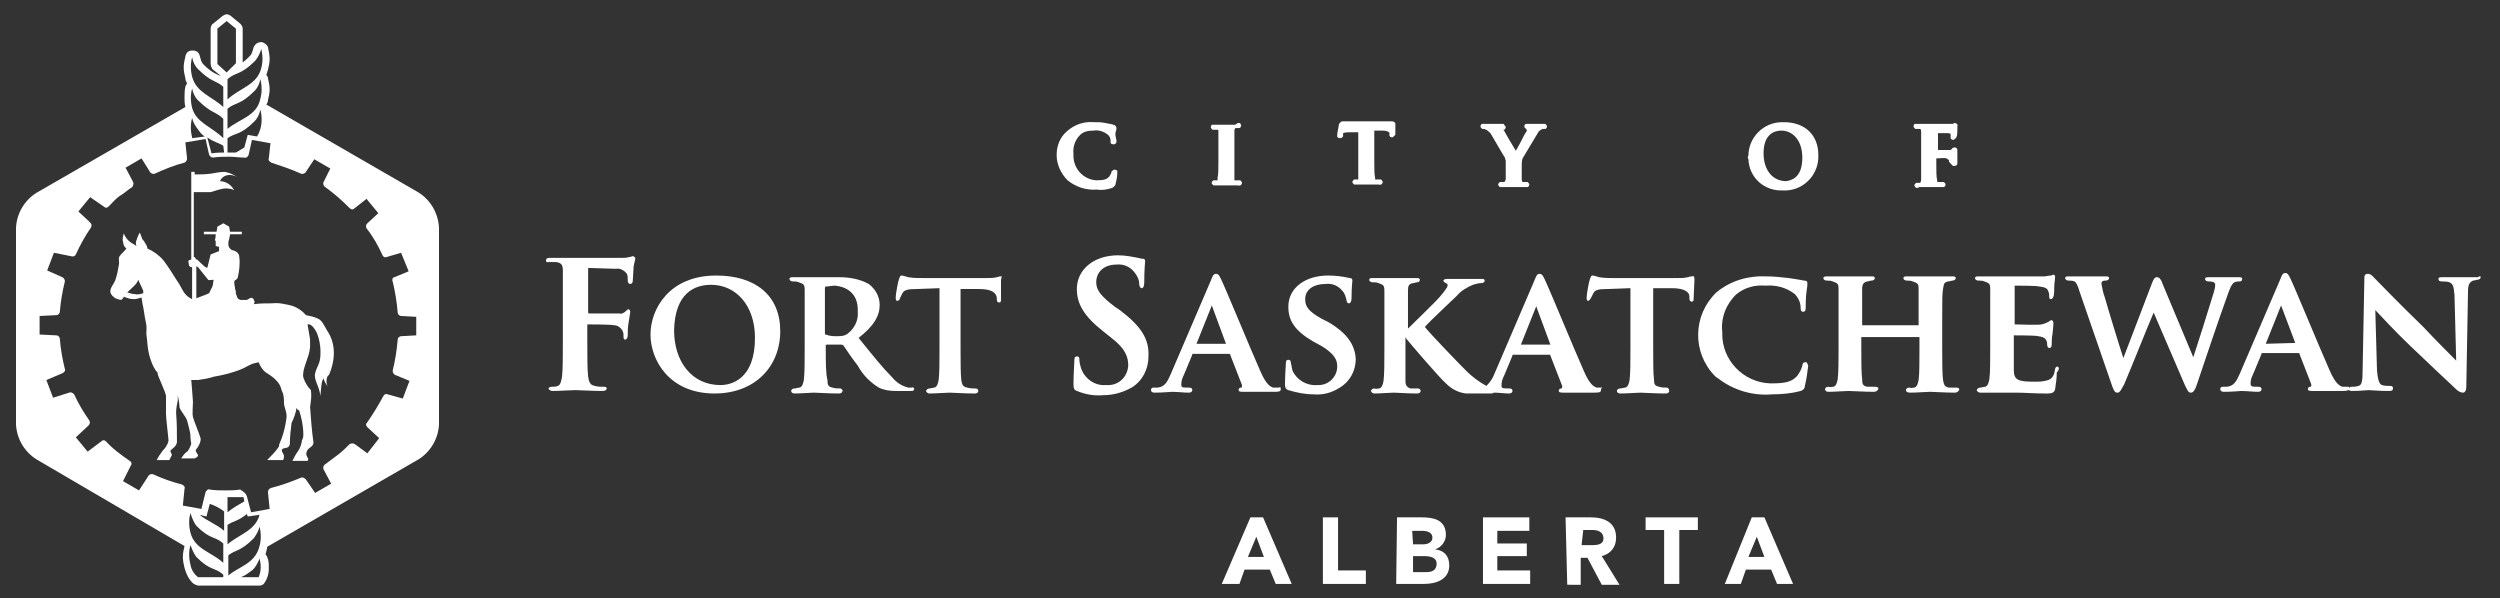 <?xml version="1.0" encoding="utf-8"?>
<!-- Generator: Adobe Illustrator 23.0.0, SVG Export Plug-In . SVG Version: 6.00 Build 0)  -->
<svg version="1.1" id="Layer_1" xmlns="http://www.w3.org/2000/svg" xmlns:xlink="http://www.w3.org/1999/xlink" x="0px" y="0px"
	 width="296.7px" height="71px" viewBox="0 0 296.7 71" style="enable-background:new 0 0 296.7 71;" xml:space="preserve">
<rect x="0" y="0" width="296.7" height="71" fill="#333333" stroke="none"/>
<style type="text/css">
	.st0{fill:#FFFFFF;}
</style>
<title>logo_white</title>
<path class="st0" d="M75.1,30.4c-0.1,0-0.2,0.1-0.4,0.1c-0.3,0.1-0.6,0.1-0.8,0.1c-0.5,0-4.7,0-5.5,0h-1.3h-1.7
	c-0.3,0-0.6,0-0.6,0.3s0.2,0.2,0.4,0.2c0.3,0,0.5,0,0.8,0c0.7,0.1,0.8,0.4,0.8,1.1s0,1.2,0,4.4v3.7c0,2,0,3.6-0.1,4.4
	c-0.1,0.6-0.2,1-0.5,1.1c-0.2,0.1-0.5,0.1-0.7,0.1s-0.4,0.1-0.4,0.2s0.2,0.3,0.5,0.3c0.8,0,2.1-0.1,2.7-0.1s1.9,0.1,3.2,0.1
	c0.3,0,0.5-0.1,0.5-0.3s-0.2-0.2-0.4-0.2c-0.3,0-0.7,0-1-0.1c-0.6-0.1-0.7-0.5-0.8-1.1c-0.1-0.9-0.1-2.4-0.1-4.4v-1.7
	c0-0.1,0-0.1,0.1-0.1c0.4,0,2.6,0,3.1,0.1c0.4,0,0.8,0.3,1,0.7c0.1,0.2,0.1,0.4,0.1,0.6c0,0.2,0,0.4,0.2,0.4s0.3-0.3,0.3-0.5
	s0-1.1,0.1-1.5c0.1-0.7,0.2-1.2,0.2-1.3s-0.1-0.3-0.2-0.3s-0.2,0.1-0.3,0.2c-0.2,0.2-0.5,0.4-0.8,0.3c-0.3,0-0.6,0-0.9,0h-2.7
	c-0.1,0,0,0-0.1-0.1V32c0-0.2,0-0.2,0.1-0.2l3.2,0.1c0.5-0.1,1,0.2,1.3,0.6c0.1,0.2,0.1,0.5,0.1,0.8c0,0.2,0.1,0.4,0.3,0.4
	s0.3-0.2,0.3-0.4s0.1-1.5,0.1-1.7c0.1-0.5,0.2-0.8,0.2-1C75.3,30.5,75.2,30.4,75.1,30.4"/>
<path class="st0" d="M85,32.7c-5.6,0-7.8,4-7.8,7s2.2,7,7.6,7c4.8,0,7.8-3.2,7.8-7.4S89.7,32.7,85,32.7 M84.4,33.8
	c2.9,0,5.2,2.4,5.2,6.3c0,5-2.9,5.6-4.1,5.6c-3.4,0-5.5-2.8-5.5-6.5C80.1,34.8,82.4,33.8,84.4,33.8L84.4,33.8z"/>
<path class="st0" d="M108.2,46c-0.1,0-0.3,0-0.4,0c-0.8-0.2-1.4-0.6-1.9-1.2c-1.1-1.1-2.4-2.7-4-4.7c1.8-1.4,2.5-2.6,2.5-3.9
	c0-1-0.5-1.9-1.3-2.5c-1.1-0.6-2.3-0.8-3.5-0.8h-2.9c-0.4,0-1.5,0-2.5,0c-0.3,0-0.5,0-0.5,0.2s0.2,0.3,0.4,0.3c0.2,0,0.5,0,0.7,0.1
	c0.6,0.2,0.7,0.3,0.7,0.9s0,1.1,0,3.8v3.1c0,1.6,0,3-0.1,3.8c-0.1,0.5-0.2,0.8-0.5,0.9c-0.2,0-0.4,0.1-0.6,0.1s-0.4,0.1-0.4,0.3
	s0.2,0.3,0.4,0.3c0.7,0,1.9-0.1,2.3-0.1s1.8,0.1,2.9,0.1c0.2,0,0.4,0,0.5-0.3c0-0.2-0.2-0.3-0.3-0.3c-0.3,0-0.6,0-0.9-0.1
	c-0.5-0.1-0.6-0.3-0.6-0.9C98,44.3,98,42.9,98,41.3V41c0-0.1,0,0,0.1-0.1h1.7c0.1,0,0.2,0,0.3,0.1c0.2,0.3,1,1.5,1.7,2.4
	c0.6,1.1,1.5,2,2.5,2.6c0.6,0.3,1.3,0.4,2,0.4h1.8c0.2,0,0.4,0,0.4-0.3C108.4,46,108.3,45.9,108.2,46
	C108.1,45.9,108.1,45.9,108.2,46 M101.8,37c0.1,1-0.4,2-1.2,2.6c-0.3,0.2-0.5,0.3-1.2,0.3c-0.5,0-0.9,0-1.4-0.2
	c-0.1,0-0.1,0-0.1-0.2v-5.3c0-0.1,0-0.1,0.1-0.2c0.4,0,0.7-0.1,1.1-0.1C100.2,34,101.9,34.6,101.8,37L101.8,37z"/>
<path class="st0" d="M118.8,32.8c-0.1,0-0.2,0-0.5,0.1c-0.4,0.1-0.8,0.1-1.2,0.1h-7.5c-0.6,0-1.2,0-1.8-0.1
	c-0.4-0.1-0.6-0.2-0.8-0.2s-0.2,0.2-0.3,0.4s-0.4,1.8-0.4,2.2s0.1,0.4,0.2,0.4s0.3-0.1,0.3-0.3c0.1-0.2,0.2-0.4,0.3-0.6
	c0.2-0.4,0.7-0.5,1.7-0.5l2.7-0.1v7.1c0,1.6,0,3-0.1,3.8c-0.1,0.5-0.2,0.8-0.5,0.9c-0.2,0-0.4,0.1-0.6,0.1s-0.4,0.2-0.4,0.3
	s0.2,0.3,0.4,0.3c0.7,0,2-0.1,2.4-0.1s1.8,0.1,3,0.1c0.2,0,0.4-0.1,0.4-0.3s-0.1-0.3-0.4-0.3s-0.6,0-0.9-0.1
	c-0.5-0.1-0.6-0.3-0.7-0.8c-0.1-0.8-0.1-2.2-0.1-3.8v-7.1h2.2c1.6,0,2,0.5,2.1,1v0.2c0,0.3,0.1,0.4,0.3,0.4s0.2-0.2,0.2-0.4
	c0-0.5,0-1.8,0-2.2S119,32.7,118.8,32.8"/>
<path class="st0" d="M132.9,36.8l-0.6-0.4c-1.7-1.3-2.2-2-2.2-2.9c0-1.2,0.9-2.1,2.4-2.1c0.9-0.1,1.7,0.3,2.2,1
	c0.3,0.4,0.5,0.8,0.5,1.3c0,0.2,0.1,0.5,0.3,0.5s0.3-0.3,0.3-0.7c0-1.6,0.1-2.2,0.1-2.5s-0.2-0.3-0.4-0.3c-0.9-0.2-1.9-0.4-2.8-0.4
	c-2.9,0-4.9,1.7-4.9,4c0,1.7,0.8,3.2,3.1,5l1,0.8c1.7,1.3,2,2.3,2,3.3c-0.1,1.4-1.2,2.4-2.6,2.3h-0.1c-1.3,0.1-2.5-0.8-2.9-2
	c-0.1-0.3-0.2-0.7-0.2-1c0-0.2,0-0.4-0.3-0.4s-0.3,0.3-0.3,0.6s-0.1,1.6-0.1,2.7c0,0.5,0.1,0.7,0.4,0.8c1,0.4,2,0.6,3.1,0.5
	c1.2,0,2.3-0.3,3.4-0.9c1.3-0.8,2-2.2,2-3.7C136.4,40.2,135.4,38.7,132.9,36.8"/>
<path class="st0" d="M151.8,46c-0.2,0-0.4,0-0.7,0c-0.3-0.1-0.8-0.3-1.5-1.9c-1.2-2.7-4.2-10-4.7-11c-0.2-0.4-0.3-0.6-0.6-0.6
	s-0.4,0.3-0.6,0.8l-4.8,11.2c-0.4,0.9-0.7,1.4-1.5,1.5h-0.5c-0.2,0-0.3,0.1-0.3,0.3l0,0c0,0.2,0.2,0.3,0.4,0.3c1,0,1.9-0.1,2.1-0.1
	c0.6,0,1.4,0.1,2,0.1c0.2,0,0.4-0.1,0.4-0.3s-0.1-0.3-0.4-0.3h-0.3c-0.6,0-0.6-0.1-0.6-0.4c0-0.4,0.1-0.7,0.3-1.1l1-2.4
	c0-0.1,0-0.1,0-0.1h4.4c0.1,0,0.1,0,0.1,0.1l1.4,3.6v0.1c0,0.1,0,0.2-0.1,0.2c-0.2,0-0.3,0.1-0.3,0.3s0.3,0.2,0.6,0.2
	c1.6,0,2.9,0,3.5,0s0.9,0,0.9-0.3S151.9,45.9,151.8,46 M145.5,40.8L145.5,40.8H142l1.8-4.5c0,0,0,0,0-0.1l0,0L145.5,40.8L145.5,40.8
	z"/>
<path class="st0" d="M157.6,38.2l-0.8-0.4c-1.6-0.9-1.9-1.5-1.9-2.3c0-1.2,1.1-1.8,2.4-1.8c0.8-0.1,1.5,0.2,2,0.8
	c0.3,0.3,0.4,0.7,0.5,1.1c0,0.2,0.1,0.4,0.3,0.4s0.3-0.3,0.3-0.6c0-1.4,0.1-1.9,0.1-2.1s-0.1-0.3-0.3-0.3c-0.9-0.2-1.7-0.3-2.6-0.3
	c-2.6,0-4.7,1.4-4.7,3.7c0,1.6,0.7,2.8,2.9,4.1l1.1,0.6c1.6,1,1.8,1.7,1.8,2.4c0,1.2-1,2.2-2.2,2.2c-0.1,0-0.2,0-0.2,0
	c-1.2,0.1-2.4-0.6-2.9-1.7c-0.1-0.3-0.1-0.6-0.2-0.9c0-0.1,0-0.4-0.3-0.4s-0.3,0.3-0.3,0.5s-0.1,1.4-0.1,2.4c0,0.4,0.1,0.6,0.4,0.7
	l0,0c1,0.3,2,0.5,3,0.5c1.1,0.1,2.2-0.2,3.1-0.8c1.2-0.7,1.9-2,1.9-3.4C160.8,41,160,39.6,157.6,38.2"/>
<path class="st0" d="M190.2,46c-0.2,0-0.4,0-0.7,0c-0.3-0.1-0.8-0.3-1.5-1.9c-1.2-2.7-4.2-10-4.7-11c-0.2-0.4-0.3-0.6-0.6-0.6
	s-0.4,0.3-0.6,0.8l-4.8,11.2c-0.2,0.5-0.5,0.9-0.9,1.3c-0.9-0.5-1.7-1.1-2.4-1.8s-4.2-4.3-4.9-5.2c0.6-0.7,3.3-3.2,3.8-3.7
	c0.5-0.6,1.2-1,1.9-1.3c0.3-0.1,0.7-0.2,1-0.2c0.2,0,0.4-0.1,0.4-0.3s-0.2-0.2-0.4-0.2c-0.6,0-1.6,0-2.2,0s-1.5,0-1.9,0
	c-0.2,0-0.4,0.1-0.4,0.2s0.1,0.2,0.3,0.3s0.2,0.1,0.2,0.3s-0.4,0.7-0.9,1.3s-3.1,3.1-3.8,3.8v-0.7c0-2.7,0-3.2,0-3.8
	s0.1-0.8,0.6-0.9c0.2,0,0.3-0.1,0.5-0.1s0.3-0.1,0.3-0.3l0,0c0-0.2-0.2-0.2-0.5-0.2c-0.6,0-1.9,0-2.4,0s-1.6,0-2.6,0
	c-0.3,0-0.5,0-0.5,0.2s0.2,0.3,0.4,0.3s0.5,0,0.7,0.1c0.6,0.2,0.7,0.3,0.7,0.9s0,1.1,0,3.8v3.1c0,1.6,0,3-0.1,3.8
	c-0.1,0.5-0.2,0.8-0.5,0.9c-0.2,0-0.4,0.1-0.6,0c-0.2,0-0.4,0.2-0.4,0.3s0.2,0.3,0.4,0.3c0.7,0,1.9-0.1,2.3-0.1s1.8,0.1,2.8,0.1
	c0.2,0,0.4-0.1,0.4-0.3s-0.2-0.3-0.3-0.3c-0.2,0-0.6,0-0.9,0c-0.4-0.1-0.6-0.4-0.6-0.8c0-0.8,0-2.2,0-3.8V40l0.1,0.2
	c0.4,0.5,3.9,4.6,4.7,5.3c0.7,0.7,1.5,1.1,2.4,1.2c0.3,0,0.6,0,0.9,0h2c0.1,0,0.3,0,0.4-0.1c0.6,0,1.3,0.1,1.8,0.1
	c0.2,0,0.4-0.1,0.4-0.3s-0.1-0.3-0.4-0.3h-0.3c-0.6,0-0.6-0.1-0.6-0.4c0-0.4,0.1-0.7,0.3-1.1l1-2.4c0-0.1,0-0.1,0-0.1h4.4
	c0.1,0,0.1,0,0.1,0.1l1.4,3.6v0.1c0,0.1,0,0.2-0.1,0.2c-0.2,0-0.3,0.1-0.3,0.3s0.3,0.2,0.6,0.2c1.6,0,2.9,0,3.5,0s0.9,0,0.9-0.3
	S190.3,45.9,190.2,46 M184,40.9L184,40.9h-3.5l1.8-4.5c0,0,0,0,0-0.1l0,0L184,40.9L184,40.9z"/>
<path class="st0" d="M200.8,32.8c-0.1,0-0.2,0-0.5,0.1c-0.4,0.1-0.8,0.1-1.2,0.1h-7.5c-0.6,0-1.2,0-1.8-0.1
	c-0.4-0.1-0.6-0.2-0.8-0.2s-0.2,0.2-0.3,0.4s-0.4,1.8-0.4,2.2s0.1,0.4,0.2,0.4s0.2-0.2,0.3-0.3c0.1-0.2,0.2-0.4,0.3-0.6
	c0.2-0.4,0.6-0.5,1.7-0.5l2.7-0.1v7.1c0,1.6,0,3-0.1,3.8c-0.1,0.5-0.2,0.8-0.5,0.9c-0.2,0-0.4,0.1-0.6,0.1c-0.2,0-0.4,0.1-0.4,0.3
	s0.2,0.3,0.4,0.3c0.7,0,2-0.1,2.4-0.1s1.8,0.1,3,0.1c0.2,0,0.4-0.1,0.4-0.3S198,46,197.8,46c-0.3,0-0.6,0-0.9-0.1
	c-0.5-0.1-0.6-0.3-0.6-0.8c-0.1-0.8-0.1-2.2-0.1-3.8v-7.1h2.2c1.6,0,2.1,0.5,2.1,1v0.2c0,0.3,0.1,0.4,0.3,0.4s0.2-0.2,0.2-0.4
	c0-0.5,0.1-1.8,0.1-2.2S201,32.7,200.8,32.8"/>
<path class="st0" d="M214.2,43c-0.2,0-0.3,0.2-0.3,0.4c-0.1,0.4-0.3,0.8-0.6,1.2c-0.7,0.8-1.6,0.9-3.2,0.9c-3.2-0.1-5.8-2.8-5.7-6
	v-0.1c-0.2-1.7,0.5-3.4,1.7-4.5c1-0.8,2.2-1.1,3.4-1c1.2-0.1,2.5,0.2,3.5,1c0.4,0.4,0.7,1,0.7,1.6c0,0.2,0,0.5,0.3,0.5
	s0.3-0.3,0.3-0.5s0-1.3,0.1-1.9s0.1-0.8,0.1-1s-0.1-0.3-0.4-0.3c-0.5-0.1-1.1-0.2-1.8-0.3c-0.9-0.1-1.8-0.2-2.7-0.2
	c-2.1-0.1-4.2,0.5-5.9,1.9c-2.8,2.7-2.9,7.1-0.2,9.9c0.1,0.1,0.2,0.2,0.4,0.3c1.8,1.4,4.1,2.1,6.4,1.9c1.1,0,2.3-0.1,3.4-0.4
	c0.3-0.1,0.5-0.3,0.5-0.6c0.2-0.8,0.3-1.6,0.4-2.4C214.5,43.1,214.4,42.9,214.2,43"/>
<path class="st0" d="M232.2,46c-0.3,0-0.6,0-0.9,0c-0.5-0.1-0.6-0.3-0.7-0.9c-0.1-0.8-0.1-2.2-0.1-3.8v-3.2c0-2.7,0-3.2,0.1-3.8
	s0.1-0.8,0.6-0.9c0.2,0,0.4-0.1,0.5-0.1c0.2,0,0.4-0.1,0.4-0.3s-0.2-0.2-0.5-0.2c-0.7,0-1.9,0-2.4,0s-1.8,0-2.8,0
	c-0.3,0-0.5,0-0.5,0.2s0.2,0.3,0.4,0.3s0.5,0,0.7,0.1c0.6,0.2,0.7,0.3,0.7,0.9s0,1.2,0,3.9v0.4l0,0H221l0,0v-0.4c0-2.7,0-3.3,0-3.9
	s0.2-0.8,0.6-0.9c0.2,0,0.3-0.1,0.5-0.1s0.4-0.1,0.4-0.3s-0.2-0.2-0.5-0.2c-0.7,0-2,0-2.4,0s-1.7,0-2.7,0c-0.2,0-0.5,0-0.5,0.2
	s0.2,0.3,0.4,0.3s0.5,0,0.7,0.1c0.6,0.2,0.7,0.3,0.7,0.9s0,1.1,0,3.8v3.1c0,1.6,0,3-0.1,3.8c-0.1,0.5-0.2,0.8-0.5,0.9
	c-0.2,0-0.4,0.1-0.6,0c-0.2,0-0.4,0.1-0.4,0.3s0.2,0.3,0.4,0.3c0.7,0,2-0.1,2.4-0.1s1.8,0.1,3,0.1c0.2,0,0.4-0.1,0.5-0.3
	s-0.1-0.3-0.4-0.3c-0.3,0-0.6,0-0.9,0c-0.5-0.1-0.6-0.3-0.6-0.9c-0.1-0.8-0.1-2.1-0.1-3.7V40l0,0h6.9l0,0v1.4c0,1.6,0,3-0.1,3.7
	c-0.1,0.5-0.2,0.8-0.5,0.9c-0.2,0-0.4,0.1-0.6,0c-0.2,0-0.4,0.1-0.4,0.3s0.2,0.3,0.5,0.3c0.7,0,2-0.1,2.4-0.1s1.7,0.1,2.9,0.1
	c0.2,0,0.4-0.1,0.5-0.3S232.4,46,232.2,46"/>
<path class="st0" d="M244.2,43.5c-0.2,0-0.3,0.2-0.3,0.3c-0.1,0.7-0.3,1.1-0.8,1.3c-0.6,0.2-1.1,0.2-1.7,0.2c-1.9,0-2.4-0.2-2.4-1.4
	v-4c0-0.1,0-0.1,0-0.1c0.4,0,2.6,0,2.9,0.1c0.7,0.1,0.9,0.3,1,0.6s0,0.4,0.1,0.6c0,0.1,0.1,0.2,0.2,0.2c0.3,0,0.3-0.3,0.3-0.5
	s0-0.8,0.1-1.2c0.1-0.9,0.1-1.2,0.1-1.3s-0.1-0.3-0.2-0.3l0,0c-0.2,0-0.2,0.1-0.4,0.2s-0.4,0.2-0.8,0.3s-2.8,0-3.2,0c0,0,0,0,0-0.1
	V34c0-0.1,0-0.1,0-0.1c0.4,0,2.6,0,2.9,0.1c0.9,0.1,1,0.3,1.1,0.6c0.1,0.2,0.1,0.4,0.1,0.6c0,0.1,0,0.3,0.2,0.3s0.3-0.3,0.3-0.3
	c0.1-0.2,0.1-1,0.1-1.2c0-0.4,0.1-0.8,0.1-1.2c0-0.1-0.1-0.2-0.2-0.2l0,0c-0.1,0-0.2,0.1-0.3,0.1c-0.3,0-0.5,0.1-0.8,0.1h-5
	c-0.5,0-1.7,0-2.7,0c-0.3,0-0.5,0-0.5,0.2s0.2,0.3,0.4,0.3s0.5,0,0.7,0.1c0.6,0.2,0.7,0.3,0.7,0.9s0,1.1,0,3.8v3.1
	c0,1.6,0,3-0.1,3.8c-0.1,0.5-0.2,0.8-0.5,0.9c-0.2,0-0.4,0.1-0.6,0.1c-0.2,0-0.4,0.2-0.4,0.3s0.2,0.3,0.4,0.3h1.3c0.4,0,0.8,0,1,0
	c0.5,0,1.2,0,2.1,0s2,0.1,3.4,0.1h0.2c0.5,0,0.8-0.1,0.9-0.5c0.1-0.7,0.2-1.3,0.2-2C244.4,43.9,244.4,43.6,244.2,43.5"/>
<path class="st0" d="M265.2,33.5c0.2-0.1,0.4-0.1,0.6-0.1s0.3-0.1,0.3-0.3l0,0c0-0.2-0.2-0.2-0.4-0.2c-0.6,0-1.4,0-1.5,0s-1,0-2,0
	c-0.3,0-0.5,0-0.5,0.2s0.2,0.3,0.4,0.3c0.7,0,0.8,0.2,0.8,0.4c0,0.3-0.1,0.7-0.2,1c-0.6,2-2,6.4-2.4,7.6l-3.6-8.6
	c-0.2-0.6-0.4-0.9-0.7-0.9s-0.4,0.2-0.6,0.7l-3.4,8.9c-0.4-1.2-1.9-6.1-2.2-7.2c-0.2-0.5-0.3-1.1-0.4-1.6c0-0.2,0-0.2,0.1-0.3
	s0.3-0.1,0.4-0.1c0.2,0,0.4-0.1,0.4-0.3s-0.2-0.2-0.5-0.2c-1.1,0-2,0-2.1,0s-1.2,0-2.1,0c-0.3,0-0.5,0-0.5,0.2s0.2,0.3,0.4,0.3
	s0.5,0,0.7,0.1s0.4,0.5,0.6,1.2l0,0l3.9,11.3c0.2,0.5,0.3,0.7,0.6,0.7s0.4-0.3,0.8-1c0.7-1.6,3-7.4,3.5-8.5l3.7,8.6
	c0.3,0.6,0.4,0.9,0.7,0.9s0.5-0.3,0.7-0.9c0.9-2.7,2.8-8.3,3.6-10.5C264.6,34.3,264.9,33.6,265.2,33.5"/>
<path class="st0" d="M294.1,32.9c-0.9,0-1.6,0-1.8,0c-0.4,0-1.4,0-2.4,0c-0.3,0-0.5,0-0.5,0.2s0.1,0.3,0.4,0.3s0.6,0,0.9,0.1
	c0.4,0.2,0.5,0.4,0.6,1.5l0.2,7.8c-0.2-0.2-2.7-2.7-3.9-4c-2.7-2.6-5.4-5.4-5.7-5.7s-0.5-0.6-0.9-0.6s-0.4,0.3-0.4,0.7l-0.2,10.5
	c0,1.6-0.1,2-0.5,2.1c-0.3,0.1-0.5,0.1-0.8,0.1c-0.1,0-0.2,0-0.2,0.1c-0.1,0-0.1-0.1-0.2-0.1c-0.2,0-0.4,0-0.7,0
	c-0.3-0.1-0.8-0.3-1.5-1.9c-1.2-2.7-4.2-10-4.7-11c-0.2-0.4-0.3-0.6-0.6-0.6s-0.4,0.3-0.6,0.8l-4.8,11.2c-0.4,0.9-0.7,1.4-1.5,1.5
	h-0.5c-0.2,0-0.3,0.1-0.3,0.3l0,0c0,0.2,0.2,0.3,0.4,0.3c1,0,2-0.1,2.1-0.1c0.6,0,1.4,0.1,2,0.1c0.2,0,0.4-0.1,0.4-0.3
	s-0.1-0.3-0.4-0.3h-0.3c-0.5,0-0.6-0.1-0.6-0.4c0-0.4,0.1-0.7,0.3-1.1l1-2.4c0-0.1,0-0.1,0-0.1h4.4c0.1,0,0.1,0,0.1,0.1l1.4,3.6v0.1
	c0,0.1,0,0.2-0.1,0.2c-0.2,0-0.3,0.1-0.3,0.3s0.3,0.2,0.6,0.2c1.6,0,2.9,0,3.5,0c0.2,0,0.5,0,0.7-0.1c0.1,0,0.2,0.1,0.4,0.1
	c1,0,1.8-0.1,2-0.1c0.3,0,1.2,0.1,2.4,0.1c0.2,0,0.5,0,0.5-0.3s-0.2-0.3-0.4-0.3c-0.3,0-0.6,0-0.9-0.1s-0.5-0.5-0.6-1.8l-0.2-7.1
	c0.4,0.4,2.3,2.5,4.2,4.3s4.2,4,5.4,5.1c0.2,0.2,0.5,0.4,0.8,0.4c0.2,0,0.4-0.2,0.4-0.7l0.2-11.2c0-1,0.2-1.2,0.6-1.4
	c0.2,0,0.4-0.1,0.5-0.1c0.2,0,0.4-0.1,0.4-0.3S294.2,32.8,294.1,32.9 M268.9,40.8L268.9,40.8l1.8-4.5c0,0,0,0,0-0.1l0,0l1.7,4.5l0,0
	L268.9,40.8z"/>
<g>
	<path class="st0" d="M132.5,16.7c0,0.1,0,0.2,0,0.2c-0.1,0.2-0.3,0.3-0.5,0.2c-0.1,0-0.2-0.1-0.2-0.2s0-0.2,0-0.2
		c0-0.3-0.1-0.5-0.3-0.7c-0.5-0.4-1.1-0.6-1.7-0.5c-0.6,0-1.2,0.1-1.6,0.5c-0.6,0.6-0.9,1.4-0.8,2.3c-0.1,1.6,1.1,3,2.7,3.1l0,0
		c0.9,0,1.2-0.1,1.5-0.4c0.1-0.1,0.2-0.3,0.3-0.5v-0.1c0,0,0-0.1,0.1-0.1c0.1-0.2,0.3-0.2,0.5-0.1c0.1,0,0.1,0.1,0.1,0.1
		c0,0.1,0,0.2,0,0.2c0,0.5-0.1,0.9-0.2,1.3c0,0.2-0.2,0.4-0.4,0.5c-0.6,0.2-1.2,0.3-1.8,0.2c-1.3,0.1-2.5-0.3-3.5-1.1
		c-0.8-0.8-1.3-1.9-1.3-3s0.4-2.1,1.2-2.8c0.9-0.8,2-1.2,3.2-1.1c0.5,0,0.9,0,1.4,0.1c0.4,0.1,0.7,0.1,0.9,0.2
		c0.2,0,0.4,0.2,0.4,0.4c0,0.1,0,0.2-0.1,0.5S132.5,16.5,132.5,16.7"/>
	<path class="st0" d="M146.9,14.6c0.1,0,0.2,0,0.2,0c0.1,0,0.2,0.2,0.2,0.3s-0.1,0.3-0.2,0.3c-0.1,0-0.2,0-0.2,0h-0.2
		c-0.1,0-0.1,0-0.1,0c0,0.1-0.1,0.2-0.1,0.2c0,0.3,0,0.6,0,2v1.7c0,0.9,0,1.6,0,2.1c0,0.1,0,0.2,0,0.2s0,0,0.1,0s0.3,0,0.4,0
		c0.1,0,0.2,0,0.2,0c0.1,0.1,0.2,0.2,0.2,0.3c0,0.1-0.1,0.3-0.2,0.3c-0.1,0-0.2,0.1-0.2,0c-0.6,0-1.2,0-1.5,0h-1.2
		c-0.1,0-0.2,0-0.3,0c-0.1-0.1-0.2-0.2-0.2-0.3c0-0.1,0.1-0.2,0.2-0.3c0.1,0,0.2,0,0.2,0c0.1,0,0.2,0,0.3,0v-0.1c0-0.1,0-0.1,0-0.2
		c0.1-0.4,0.1-1.1,0.1-2v-1.5c0-1.4,0-1.7,0-2c0-0.1,0-0.2-0.1-0.2c0,0,0,0-0.1,0s-0.2,0-0.3,0s-0.2,0-0.2,0
		c-0.1-0.1-0.2-0.2-0.2-0.3c0-0.2,0.1-0.3,0.2-0.3c0.1,0,0.2,0,0.3,0h1.2h1.2"/>
	<path class="st0" d="M161.2,21.3c0-0.4,0-1.1,0-2v-3.6h-1.1c-0.6,0-0.6,0.1-0.7,0.1c0,0.1,0,0.2,0,0.3c0,0.2-0.2,0.3-0.4,0.3
		c-0.1,0-0.3-0.1-0.3-0.2s0-0.2,0-0.2c0-0.2,0.2-1.1,0.2-1.2c0-0.1,0-0.1,0.1-0.2c0.1-0.1,0.2-0.2,0.3-0.2h0.1h0.1
		c0.1,0,0.1,0,0.2,0c0.3,0,0.6,0,0.9,0h3.7c0.2,0,0.4,0,0.6,0h0.2h0.1c0.2,0,0.3,0.1,0.4,0.2v0.1v0.1c0,0.2,0,0.9,0,1.1
		c0,0.1,0,0.1-0.1,0.2c-0.1,0.1-0.2,0.2-0.3,0.2s-0.3-0.1-0.3-0.2V16v-0.2c0,0,0-0.3-0.9-0.3h-0.9v3.6c0,0.9,0,1.6,0.1,2
		c0,0.1,0,0.2,0,0.2h0.1c0.1,0,0.3,0,0.4,0c0.1,0,0.2,0,0.2,0c0.1,0.1,0.2,0.2,0.2,0.3c0,0.1-0.1,0.3-0.2,0.3c-0.1,0-0.2,0.1-0.2,0
		c-0.6,0-1.2,0-1.5,0H161c-0.1,0-0.2,0-0.3,0c-0.1-0.1-0.2-0.2-0.2-0.3c0-0.1,0.1-0.2,0.2-0.3c0.1,0,0.2,0,0.2,0
		C161,21.3,161.1,21.3,161.2,21.3c0-0.1,0.1-0.2,0.1-0.3"/>
	<path class="st0" d="M178.7,21.3c0-0.4,0-0.8,0-0.9v-0.8c0-0.2,0-0.3,0-0.5c0-0.1-0.1-0.3-0.1-0.4c-0.1-0.1-1.3-2.2-1.6-2.7
		c-0.1-0.2-0.3-0.4-0.6-0.6c-0.1,0-0.2-0.1-0.3-0.1s-0.2,0-0.2,0c-0.1-0.1-0.2-0.2-0.2-0.3s0.1-0.3,0.2-0.3c0.1,0,0.2,0,0.2,0h1.2
		c0.2,0,0.6,0,1,0c0.1,0,0.2,0,0.2,0.1c0.1,0.1,0.2,0.2,0.2,0.3s-0.1,0.3-0.2,0.3h-0.1l0.1,0.1c0.1,0.2,0.9,1.6,1.4,2.4l0.5-0.9
		c0.3-0.6,0.6-1.2,0.7-1.3c0.1-0.1,0.1-0.2,0.1-0.3l-0.1-0.1c-0.1-0.1-0.2-0.2-0.2-0.3s0.1-0.3,0.2-0.3c0.1,0,0.2,0,0.2,0
		c0.3,0,0.6,0,0.9,0h1c0.1,0,0.2,0,0.2,0c0.1,0.1,0.2,0.2,0.2,0.3s-0.1,0.3-0.2,0.3c-0.1,0-0.2,0-0.2,0c-0.1,0-0.2,0-0.3,0.1
		c-0.2,0.1-0.3,0.2-0.4,0.4c-0.6,1-1.2,2-1.8,3c-0.1,0.3-0.1,0.6-0.1,0.8v0.8c0,0.1,0,0.5,0,0.9c0,0.2,0.1,0.3,0.1,0.3
		c0.1,0,0.3,0,0.4,0c0.1,0,0.2,0,0.2,0c0.1,0.1,0.2,0.2,0.2,0.3c0,0.1-0.1,0.3-0.2,0.3c-0.1,0-0.2,0-0.3,0c-0.6,0-1.2,0-1.5,0h-1.2
		c-0.1,0-0.2,0-0.3,0c-0.1-0.1-0.2-0.2-0.2-0.3c0-0.1,0.1-0.2,0.2-0.3c0.1,0,0.2,0,0.2,0c0.1,0,0.2,0,0.3,0
		C178.6,21.6,178.6,21.5,178.7,21.3"/>
	<path class="st0" d="M207.5,18.5c0-2.2,1.8-4,4-4c0.1,0,0.2,0,0.2,0c2.5,0,4.1,1.5,4.1,3.9c0.1,2.2-1.6,4.1-3.8,4.2
		c-0.1,0-0.3,0-0.4,0c-2.2,0.1-4-1.5-4.1-3.7C207.4,18.7,207.4,18.6,207.5,18.5 M213.9,18.7c0-2-1.1-3.2-2.5-3.2
		c-0.9,0-2.1,0.5-2.1,2.7c0,1.9,1,3.3,2.7,3.3C212.5,21.4,213.9,21.2,213.9,18.7L213.9,18.7z"/>
	<path class="st0" d="M227.7,22.3c-0.1,0-0.2,0-0.3,0c-0.1-0.1-0.2-0.2-0.2-0.3c0-0.1,0.1-0.2,0.2-0.3c0.1,0,0.2,0,0.2,0
		c0.1,0,0.2,0,0.3,0c0-0.1,0.1-0.2,0.1-0.3c0-0.4,0-1.1,0-2v-1.8c0-1.4,0-1.7,0-2s-0.1-0.3-0.2-0.3h-0.3c-0.1,0-0.2,0-0.2,0
		c-0.1-0.1-0.2-0.2-0.2-0.3c0-0.2,0.1-0.3,0.2-0.3c0.1,0,0.2,0,0.3,0h0.8h0.6h2.8l0.1-0.1h0.1c0.2,0,0.4,0.2,0.3,0.4l0,0v0.1v0.1
		c0,0.1,0,0.2,0,0.2c0,0.1,0,0.7-0.1,0.8c0,0.1,0,0.1-0.1,0.2s-0.2,0.2-0.3,0.2s-0.3-0.1-0.3-0.2v-0.1v-0.1c0-0.1,0-0.2,0-0.3
		c0,0-0.1-0.1-0.4-0.1H230v2h1.4c0.1,0,0.2,0,0.2-0.1l0.1-0.1c0.1-0.1,0.2-0.1,0.3-0.1c0.3,0,0.3,0.3,0.3,0.4V18v0.1v0.4
		c0,0.2,0,0.6,0,0.7v0.2c0,0.2-0.2,0.3-0.4,0.3c-0.1,0-0.3-0.1-0.3-0.2c-0.1-0.1-0.2-0.2-0.3-0.3c0-0.1,0-0.1,0-0.2
		c0,0-0.1-0.1-0.3-0.2s-0.8,0-1.2,0v0.6c0,0.9,0,1.6,0.1,2c0,0.1,0,0.2,0.1,0.2h0.1c0.1,0,0.3,0,0.4,0c0.1,0,0.2,0,0.2,0
		c0.1,0.1,0.2,0.2,0.2,0.3c0,0.1-0.1,0.3-0.2,0.3c-0.1,0-0.2,0-0.3,0c-0.6,0-1.2,0-1.5,0h-1.2"/>
</g>
<path class="st0" d="M38.8,39.2c-0.4-0.7-0.6-1.2-1.1-1.4c-0.4-0.2-0.9-0.3-1.4-0.4c-0.4-0.5-1-0.9-1.6-1.1
	c-0.8-0.2-1.6-0.4-2.4-0.3c-0.7,0-1.5,0-2.2,0.1c0.2-0.2,0.1-0.5-0.1-0.7c-0.3-0.2-0.5,0.2-0.8,0.2h-0.1c-0.2,0-0.3,0-0.5,0
	c-0.1,0-0.2-0.1-0.3-0.1c-0.1-0.1-0.2-0.3-0.2-0.4L28,34.9c0-0.2,0-0.4-0.1-0.6c0-0.2-0.1-0.5-0.1-0.8s0.2-0.2,0.4-0.5
	c0.2-0.8,0.3-1.7,0.2-2.5c0-0.6-0.7-0.8-0.8-0.8c-0.3-0.1-0.5-0.4-0.5-0.7c0-0.2,0-0.4,0.1-0.6c0-0.2,0.1-0.4,0.1-0.6h1.4v-0.3h-1.4
	l-0.1-0.6l-0.7-0.4l-0.7,0.4l-0.1,0.6h-1.5v0.3h1.4c0,0.2,0,0.4-0.1,0.7c0,0.1,0.1,0,0.1,0.1c0,0.2,0,0.4,0,0.6l0.4,0.1v0.5l-1,0.4
	l-0.4,1.6l-0.2-0.1c-0.1,0-0.9-0.8-1-0.9h-0.1l-0.2-0.3H23v-7.7h2c0.3-0.1,0.7-0.2,1-0.3c0.4-0.1,0.8-0.2,1.2-0.1
	c0.2,0,0.5,0.1,0.6,0.2c-0.2-0.4-0.5-0.7-0.9-0.9c-0.2-0.1-0.5-0.2-0.8-0.2c0.3-0.7,1.1-0.9,1.8-0.6c0.1,0,0.1,0.1,0.2,0.1
	c-0.4-0.3-0.9-0.5-1.4-0.6c-0.5,0-1.1,0.1-1.6,0.2c-0.8,0.1-1.2,0.1-2,0.1v-0.3h-0.4v10.4c-0.1,0-0.2,0.1-0.3,0.1
	c-0.1,0.1,0,0.3,0,0.4c0,0.2,0.1,0.4,0.3,0.4c0,0,0,0,0.1,0v3.8l-0.2-0.1c-0.9-0.5-1-1.3-1.6-2.1c-0.5-0.8-1-1.6-1.6-2.4
	c-0.5-0.6-1.2-1.1-1.9-1.4c-0.1-0.5-0.1-0.3-0.3-0.7c-0.1-0.2-0.2-0.3-0.3-0.4l-0.3-0.8c-0.2,0.3-0.3,0.6-0.4,0.9
	c-0.1,0.2-0.1,0.5,0,0.7c-0.4-0.3-0.6-0.3-1-0.7c-0.2-0.2-0.4-0.5-0.5-0.8c-0.1,0.3-0.2,0.7-0.1,1c0.1,0.5,0.1,0.5,0.4,0.8
	c-0.4,0.5-0.6,0.6-0.8,0.9s0,0.6-0.1,1.1c-0.1,0.6-0.2,1.1-0.4,1.7c-0.1,0.4-0.7,1-0.6,1.5c0.1,0.3,0.3,0.5,0.6,0.7
	c0.3,0.1,0.7,0.3,0.8,0.1c0.1-0.1,0.2-0.2,0.2-0.3c0.4,0.2,0.8,0.3,1.2,0.3c0.3,0,0.6-0.1,0.9-0.2c0,0.2,0.1,0.5,0.1,0.7
	c0.2,0.8,0.2,1.3,0.4,2.2s0,1,0.1,1.7s0.1,1.4,0.3,2.2c0.2,0.7,0.4,1.3,0.8,1.9c0.1,0.1,0.1,0.1,0.2,0.2v0.1c0,0.3,1,2.3,1,2.7
	s0,1.5,0,2.1S20,52,20,52.3c-0.1,0.5-0.4,0.9-0.7,1.2c-0.3,0.4-0.5,0.7-0.7,1.1h1.5c0.1-0.2,0.2-0.4,0.3-0.6c0-0.2-0.3-0.4-0.1-0.6
	s0.6-0.4,0.7-0.9c0-1.2,0-2.3-0.1-3.5c0-0.5,0.1-1,0.2-1.5v-0.6c0.1,0.5,0.2,1,0.2,1.4c0,0.3,0.8,1.2,0.9,1.6s0.4,1.4,0.4,1.8
	s0.1,1,0.1,1s-0.3,0.8-0.5,0.9c-0.3,0.2-0.5,0.5-0.7,0.8h1.6c0,0,0.5-0.2,0.4-0.4s-0.4-0.5-0.2-0.7s0.6-0.9,0.5-1.3
	s-0.8-2.1-0.9-2.5s0-1.4,0-1.8c0-0.2-0.1-1.3-0.2-2.6c0.5,0,0.8,0,0.8,0c0.7-0.1,1.3-0.2,1.9-0.4c1.2-0.2,2.4-0.5,3.5-1
	c0.4-0.2,0.9-0.5,1.3-0.6c0.2,0,0.3-0.1,0.5-0.1c0.2,0.5,0.5,1,1,1.3c1.8,1.1,1.6,1.9,1.8,2.2c0.2,0.4,0.2,0.9,0.2,1.3
	c0,0.5,0.4,1.2,0.3,1.8c-0.1,0.8-0.3,1.7-0.6,2.5c-0.1,0.3-0.3,0.6-0.3,0.9c-0.4,0.6-0.9,1.1-1.4,1.6h1.9c0.1-0.2,0.1-0.3,0.1-0.5
	s-0.4-0.6-0.2-0.8s0.8,0,0.9-0.6c0-0.8,0.1-1.7,0.2-2.5c0.3-0.6,0.5-1.2,0.6-1.8c0,0,0.1,0.3,0.3,0.3c0.3,0.9,0.5,1.9,0.5,2.9
	c0,0.5-0.2,0.6-0.2,0.9c-0.1,0.4-0.2,0.7-0.4,1c-0.3,0.4-0.5,0.8-0.7,1.2h1.8c0.1-0.1,0.1-0.3,0-0.4c-0.2-0.3-0.2-0.6,0-0.9
	c0.2-0.3,0.7-0.4,0.7-0.9c-0.2-1.4-0.3-2.8-0.4-4.2c0.1-0.7,0.2-1.3,0.1-2c-0.4-0.4-0.7-0.9-0.9-1.5c-0.2-1,0.7-2.3,0.8-3.6l0,0l0,0
	c0-0.3,0-0.6,0-0.9l0,0c-0.1-0.6-0.2-1.2-0.3-1.8c0.4-0.1,0.8,0.4,1.1,1c0.4,1,0.5,2,0.4,3c-0.1,0.8-0.4,1-0.6,1.8S38,46,38,47
	c0.1-0.4,0.1-1.6,0.3-1.9c0-0.1,0.1-0.1,0.1-0.2c0.1,0.4,0.3,0.7,0.5,1c-0.2-0.4-0.2-0.9,0-1.3c0.1,0,0.2-0.2,0.3-0.5
	C39.9,42.2,39.7,40.5,38.8,39.2 M16,34.9c-0.3,0-0.6-0.1-0.9-0.2c0.5-0.5,1.2-1,1.3-1.5l0.6,1.3c0,0.1,0,0.2,0,0.3
	C16.7,34.9,16.3,35,16,34.9z M25,34.4c-0.1,0.2-0.1,0.3-0.2,0.4s-1.3,0.5-1.5,0.6v-3.8l0.2,0.1l1.2,1.5c0,0.1,0.5,0,0.6,0
	s0,0.2,0,0.3C25.3,33.8,25.2,34.1,25,34.4z"/>
<path class="st0" d="M52.1,27v23.4c-0.1,1.7-1,3.2-2.4,4.1l-18,10.4v0.2c-0.1,0.2-0.1,0.5-0.2,0.7c0.1,0.1,0.2,0.2,0.2,0.3
	c0.2,0.4,0.2,0.8,0.2,1.2v0.2l0,0c0,0.5-0.1,1-0.4,1.5c-0.1,0.1-0.1,0.2-0.2,0.3c-0.1,0.1-0.3,0.2-0.5,0.2h-7.2
	c-0.2,0-0.4-0.1-0.6-0.2c-0.6-0.5-0.9-1.2-1.1-1.9c-0.1-0.4-0.2-0.9-0.2-1.3s0.1-0.9,0.2-1.3L4.3,54.5c-1.4-0.9-2.3-2.4-2.4-4.1V27
	c0.1-1.7,1-3.2,2.4-4.1L22,12.7c-0.1-0.4-0.1-0.7-0.1-1.1c0-0.4,0-0.9,0.1-1.3c0-0.1,0.1-0.2,0.2-0.4C22.1,9.7,22,9.5,22,9.3
	c-0.1-0.4-0.2-0.9-0.2-1.3c0-0.4,0.1-0.9,0.2-1.3C22.1,6.2,22.4,6,22.8,6h0.1c0.4,0,0.7,0.2,0.8,0.6c0.2,0.7,0.2,0.8,0.5,1.1
	c0.5,0.5,1,0.9,1.7,1.2L26.2,9l0,0l-1-0.8C25.1,8,25,7.8,25,7.5V3.4c0-0.2,0.1-0.5,0.3-0.6l1.1-0.9c0.2-0.1,0.3-0.2,0.5-0.2
	s0.4,0.1,0.5,0.2l1.1,0.9c0.2,0.2,0.3,0.4,0.3,0.6v4c0.3-0.2,0.6-0.5,0.8-0.7c0.3-0.3,0.3-0.4,0.5-1.1C30.3,5.2,30.6,5,31,5h0.1
	c0.3,0.1,0.6,0.3,0.7,0.6C31.9,6.1,32,6.5,32,7c0,0.4-0.1,0.9-0.2,1.3c-0.1,0.2-0.1,0.4-0.2,0.6c0.1,0.1,0.2,0.2,0.2,0.4
	c0.1,0.4,0.2,0.9,0.2,1.3c0,0.4-0.1,0.9-0.2,1.3c0,0.2-0.1,0.4-0.2,0.5l18,10.4C51.1,23.7,52,25.3,52.1,27z M29.3,58.9l0.5,1.9
	l2.2-0.4l-0.2-2c0-0.2,0.1-0.4,0.4-0.5c1.2-0.3,2.3-0.7,3.5-1.2c0.2-0.1,0.4,0,0.6,0.2l1.1,1.6l1.9-1.1l-0.9-1.7
	c-0.1-0.2,0-0.5,0.2-0.6c0.5-0.4,1.1-0.8,1.6-1.2s0.9-0.8,1.3-1.2c0.2-0.1,0.4-0.1,0.6,0l1.5,1.1L45,52l-1.4-1.3
	c-0.2-0.2-0.2-0.4,0-0.6c0.7-1,1.3-2,1.9-3.1c0.1-0.2,0.3-0.3,0.5-0.2l1.8,0.5l0.8-2.1l-1.7-0.7c-0.2-0.1-0.3-0.3-0.3-0.5
	c0.3-1.2,0.5-2.5,0.6-3.7c0-0.2,0.2-0.4,0.4-0.4l1.8-0.1v-2.2l-1.8-0.1V37h0.5h-0.5v0.5c-0.2,0-0.4-0.2-0.4-0.4
	c-0.1-1.2-0.3-2.5-0.6-3.7c-0.1-0.2,0-0.5,0.2-0.5l1.7-0.7L47.6,30l-1.7,0.5c-0.2,0.1-0.4,0-0.5-0.2c-0.5-1.1-1.1-2.2-1.9-3.2
	c-0.1-0.2-0.1-0.4,0.1-0.6l1.3-1.2l-1.4-1.7l-1.4,1.1c-0.2,0.2-0.4,0.2-0.6,0c-0.9-0.9-1.8-1.7-2.9-2.5c-0.2-0.1-0.3-0.4-0.2-0.6
	l0.8-1.6l-1.9-1.1l-1,1.5c-0.1,0.2-0.4,0.3-0.6,0.2c-1.1-0.5-2.3-0.9-3.5-1.3c-0.2-0.1-0.4-0.3-0.3-0.5l0.2-1.8l-2.2-0.4l-0.4,1.8
	c-0.1,0.2-0.3,0.4-0.5,0.3c-0.6,0-1.2-0.1-1.8-0.1s-1.3,0-1.9,0.1c-0.2,0-0.4-0.1-0.5-0.4l-0.4-1.8L22,16.9l0.2,1.9
	c0,0.2-0.1,0.4-0.3,0.5c-1.2,0.3-2.4,0.8-3.5,1.3c-0.2,0.1-0.5,0-0.6-0.2l-1-1.6l-1.9,1.1l0.9,1.7c0.1,0.2,0,0.4-0.1,0.6
	c-0.5,0.3-0.9,0.7-1.4,1s-1,0.9-1.4,1.3c-0.2,0.2-0.4,0.2-0.6,0l-1.6-1.1l-1.4,1.7l1.4,1.3c0.2,0.2,0.2,0.4,0.1,0.6
	c-0.7,1-1.3,2.1-1.8,3.2c-0.1,0.2-0.3,0.3-0.6,0.2l-2-0.4l-0.8,2.1l1.8,0.8c0.2,0.1,0.3,0.3,0.3,0.5c-0.3,1.2-0.5,2.4-0.6,3.6
	c0,0.2-0.2,0.4-0.4,0.4l-2,0.1v2.2l2,0.1c0.2,0,0.4,0.2,0.4,0.4c0.1,1.2,0.3,2.4,0.6,3.6c0.1,0.2-0.1,0.4-0.3,0.5l-1.9,0.8l0.8,2.1
	l1.9-0.6c0.2-0.1,0.4,0,0.6,0.2c0.5,1.1,1.1,2.1,1.8,3.1c0.1,0.2,0.1,0.4-0.1,0.6L9,51.9l1.4,1.7l1.6-1.2c0.2-0.2,0.4-0.2,0.6,0
	c0.8,0.9,1.8,1.6,2.8,2.3c0.2,0.1,0.3,0.4,0.1,0.6l-0.9,1.8l1.9,1.1l1.1-1.7c0.1-0.2,0.4-0.3,0.6-0.2c1.1,0.5,2.2,0.9,3.4,1.2
	c0.2,0.1,0.4,0.3,0.3,0.5l-0.2,2l2.2,0.4l0.5-2c0.1-0.2,0.3-0.4,0.5-0.3c0.6,0.1,1.3,0.1,1.9,0.1s1.1,0,1.7-0.1l0,0
	C29,58.4,29.2,58.6,29.3,58.9 M29.9,67.7c-0.4,0.3-0.8,0.6-1.3,0.8h2.1c0.3-0.7,0.3-1.5,0.1-2.2C30.6,66.8,30.3,67.4,29.9,67.7
	L29.9,67.7z M30.8,64.8c0.2-0.7,0.2-1.5,0-2.3c-0.1,0.5-0.4,1-0.7,1.4c-1.6,1.6-2.1,1.3-3,2v2.4C28.4,67.2,30.3,66.9,30.8,64.8
	L30.8,64.8z M22.6,64.7c-0.2,0.7-0.2,1.5,0,2.3c0.1,0.6,0.4,1.1,0.9,1.5h3v-0.3c-1-0.9-1.5-0.4-3.2-2.1C23,65.7,22.8,65.2,22.6,64.7
	L22.6,64.7z M22.6,60.9c-0.2,0.7-0.2,1.5,0,2.3c0.5,2,2.5,2.3,3.9,3.6v-2.3c-1-0.9-1.5-0.4-3.2-2.1C23,62,22.8,61.5,22.6,60.9
	L22.6,60.9z M27,11.8c1.5-1.4,3.5-1.7,4-3.7c0.2-0.7,0.2-1.5,0-2.3c-0.1,0.5-0.4,1-0.7,1.4C28.5,9,28,8.5,27,9.4V11.8z M26.5,16.4
	v-2.3c-0.9-0.9-1.4-0.6-3-2.2c-0.4-0.4-0.6-0.9-0.7-1.4c-0.2,0.7-0.2,1.5,0,2.3C23.3,14.6,25.1,15,26.5,16.4L26.5,16.4z M26.5,12.7
	v-2.4c-0.9-0.8-1.4-0.5-3-2.1c-0.4-0.4-0.6-0.9-0.7-1.4c-0.2,0.7-0.2,1.5,0,2.3C23.3,11,25.1,11.4,26.5,12.7L26.5,12.7z M30.2,10.8
	c-1.7,1.7-2.2,1.3-3.2,2.1v2.4c1.4-1.2,3.5-1.5,3.9-3.6c0.2-0.7,0.2-1.5,0-2.3C30.8,9.9,30.6,10.4,30.2,10.8L30.2,10.8z M28,7.5V3.4
	l-1.1-0.9l-1.1,0.9v4.2l1.1,1L28,7.5z M26.6,60.7c-0.5-0.4-1.1-0.7-1.7-0.9l-0.4,1.5l-0.8-0.2c0.8,0.7,2,1.1,2.9,1.9V60.7z M27,59
	v1.8c0.6-0.5,1.3-0.9,2-1.3L28.9,59C28.2,59,27.6,59,27,59z M26.5,17.3c-0.6-0.4-1.1-0.4-1.9-1l0.5,1.9c0.6-0.1,1.3-0.1,1.9-0.1
	h-0.4L26.5,17.3z M30.2,14.4c-1.7,1.7-2.2,1.3-3.2,2v1.7h1l1-0.6l0.4-1.5l1.1,0.2c0.2-0.3,0.3-0.6,0.4-0.9c0.2-0.7,0.2-1.5,0-2.3
	C30.8,13.5,30.6,14,30.2,14.4L30.2,14.4z M22.8,14c-0.2,0.7-0.2,1.5,0,2.3c0,0,0,0,0,0.1l1.5-0.2c-0.3-0.2-0.5-0.4-0.7-0.7
	C23.2,15,22.9,14.5,22.8,14L22.8,14z M27,64.6c1.4-1.2,3.3-1.6,3.8-3.5l0,0l-1.4,0.2L29.3,61c-1.1,0.9-1.6,0.8-2.3,1.3V64.6z"/>
<g>
	<path class="st0" d="M148.4,61.4h1.5l3.4,7.9h-1.9l-0.7-1.7h-3l-0.6,1.7H145 M149.1,63.7l-1,2.4h1.9L149.1,63.7z"/>
	<polyline class="st0" points="157,61.4 158.8,61.4 158.8,67.7 162.1,67.7 162.1,69.3 157,69.3 	"/>
	<path class="st0" d="M165.8,61.4h2.9c1.3,0,2.9,0.2,2.9,2.1c0,0.8-0.6,1.5-1.3,1.7l0,0c1.1,0.1,1.7,0.8,1.7,1.9
		c0,1.7-1.6,2.2-3,2.2h-3.3 M167.7,64.6h1.2c0.5,0,1.1-0.2,1.1-0.8c0-0.6-0.6-0.8-1.2-0.8h-1.2L167.7,64.6L167.7,64.6z M167.7,67.9
		h1.6c0.6,0,1.2-0.2,1.2-1S169.6,66,169,66h-1.3V67.9z"/>
	<polyline class="st0" points="176,61.4 181.5,61.4 181.5,63 177.7,63 177.7,64.5 181.2,64.5 181.2,66 177.7,66 177.7,67.7 
		181.6,67.7 181.6,69.3 176,69.3 	"/>
	<path class="st0" d="M185.8,61.4h3c1.6,0,3,0.6,3,2.4c0,1.1-0.6,1.9-1.7,2.2l2.1,3.4h-2.1l-1.7-3.2h-0.8v3.2H186 M187.7,64.7h1.1
		c0.6,0,1.5,0,1.5-0.8s-0.7-1-1.3-1h-1.1L187.7,64.7L187.7,64.7z"/>
	<polyline class="st0" points="197.5,62.9 195.3,62.9 195.3,61.4 201.5,61.4 201.5,62.9 199.3,62.9 199.3,69.3 197.5,69.3 	"/>
	<path class="st0" d="M207.9,61.4h1.5l3.4,7.9h-1.9l-0.7-1.7h-3l-0.6,1.7h-1.9 M208.5,63.7l-1,2.4h1.9L208.5,63.7z"/>
</g>
</svg>
